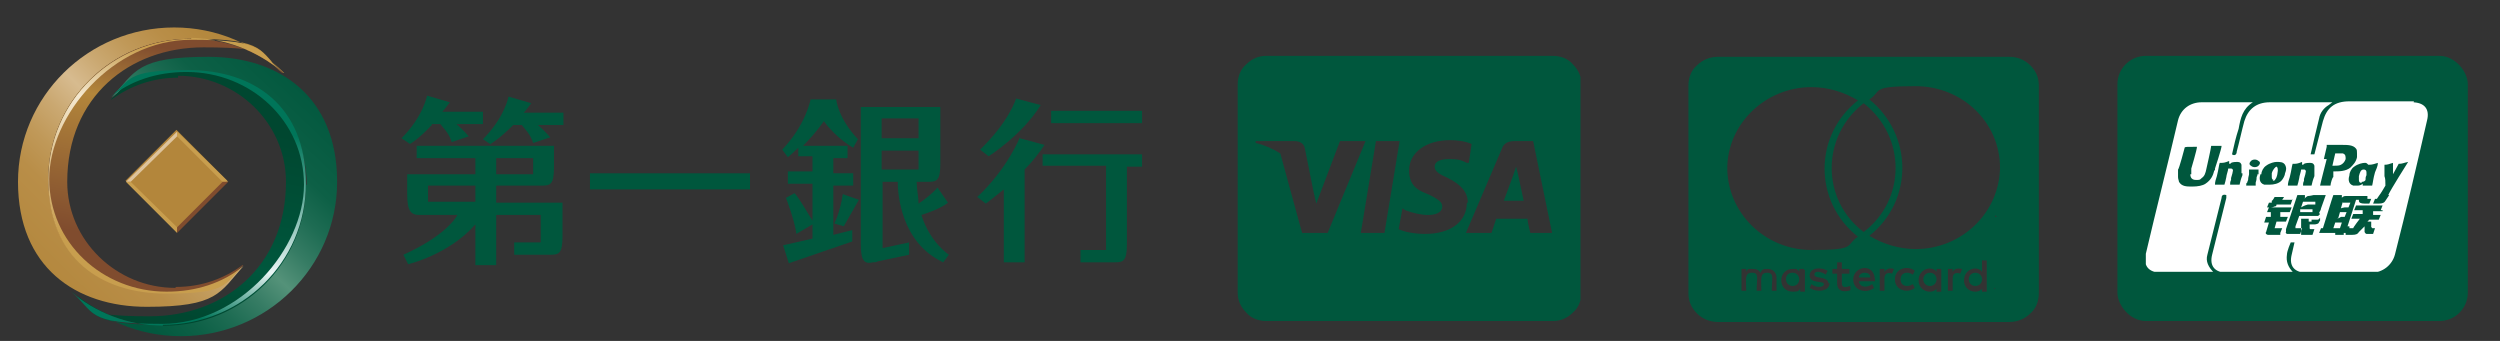 <?xml version="1.0" encoding="UTF-8"?>
<svg xmlns="http://www.w3.org/2000/svg" xmlns:xlink="http://www.w3.org/1999/xlink" id="Layer_1" version="1.1" viewBox="0 0 264 36">
  <rect x="0" y="0" width="264" height="36" fill="#333333" stroke="none"/>
  <!-- Generator: Adobe Illustrator 30.0.0, SVG Export Plug-In . SVG Version: 2.1.1 Build 123)  -->
  <defs>
    <style>
      .st0 {
        fill: none;
      }

      .st1 {
        fill: #ddc39c;
      }

      .st2 {
        fill: #fff;
        fill-rule: evenodd;
      }

      .st3 {
        fill: url(#linear-gradient2);
      }

      .st4 {
        fill: url(#linear-gradient1);
      }

      .st5 {
        fill: url(#linear-gradient3);
      }

      .st6 {
        fill: url(#linear-gradient5);
      }

      .st7 {
        fill: url(#linear-gradient4);
      }

      .st8 {
        fill: #c89e4e;
      }

      .st9 {
        fill: url(#linear-gradient);
      }

      .st10 {
        clip-path: url(#clippath-1);
      }

      .st11 {
        clip-path: url(#clippath-2);
      }

      .st12 {
        fill: #804c2e;
      }

      .st13 {
        fill: #b3863b;
      }

      .st14 {
        fill: #00573d;
      }

      .st15 {
        clip-path: url(#clippath);
      }
    </style>
    <clipPath id="clippath">
      <rect class="st0" x="130.6" y="1.9" width="36.3" height="36"></rect>
    </clipPath>
    <clipPath id="clippath-1">
      <rect class="st0" x="178.3" y="1.9" width="37" height="36"></rect>
    </clipPath>
    <clipPath id="clippath-2">
      <rect class="st0" x="226.6" y="10.7" width="30" height="18"></rect>
    </clipPath>
    <linearGradient id="linear-gradient" x1="5.3" y1="587.1" x2="28.3" y2="563.7" gradientTransform="translate(0 -558)" gradientUnits="userSpaceOnUse">
      <stop offset="0" stop-color="#b3863b"></stop>
      <stop offset="0" stop-color="#b4883e"></stop>
      <stop offset=".2" stop-color="#b98e48"></stop>
      <stop offset=".3" stop-color="#c09959"></stop>
      <stop offset=".4" stop-color="#caa871"></stop>
      <stop offset=".5" stop-color="#d7bb8f"></stop>
      <stop offset=".5" stop-color="#ddc39c"></stop>
      <stop offset=".5" stop-color="#d7bb8f"></stop>
      <stop offset=".6" stop-color="#caa871"></stop>
      <stop offset=".7" stop-color="#c09959"></stop>
      <stop offset=".8" stop-color="#b98e48"></stop>
      <stop offset=".9" stop-color="#b4883e"></stop>
      <stop offset="1" stop-color="#b3863b"></stop>
    </linearGradient>
    <linearGradient id="linear-gradient1" x1="31.8" y1="567.3" x2="9.4" y2="590.7" gradientTransform="translate(0 -558)" gradientUnits="userSpaceOnUse">
      <stop offset="0" stop-color="#00573d"></stop>
      <stop offset="0" stop-color="#03593f"></stop>
      <stop offset=".2" stop-color="#0d6046"></stop>
      <stop offset=".3" stop-color="#1e6c53"></stop>
      <stop offset=".4" stop-color="#367c64"></stop>
      <stop offset=".5" stop-color="#549279"></stop>
      <stop offset=".5" stop-color="#69a088"></stop>
      <stop offset=".5" stop-color="#549279"></stop>
      <stop offset=".6" stop-color="#367c64"></stop>
      <stop offset=".7" stop-color="#1e6c53"></stop>
      <stop offset=".8" stop-color="#0d6046"></stop>
      <stop offset=".9" stop-color="#03593f"></stop>
      <stop offset="1" stop-color="#00573d"></stop>
    </linearGradient>
    <linearGradient id="linear-gradient2" x1="19" y1="563.4" x2="14.7" y2="583.9" gradientTransform="translate(0 -558)" gradientUnits="userSpaceOnUse">
      <stop offset="0" stop-color="#804c2e"></stop>
      <stop offset=".3" stop-color="#b3863b"></stop>
      <stop offset="1" stop-color="#804c2e"></stop>
    </linearGradient>
    <linearGradient id="linear-gradient3" x1="18.8" y1="563.7" x2="14.9" y2="584.3" gradientTransform="translate(0 -558)" gradientUnits="userSpaceOnUse">
      <stop offset="0" stop-color="#c89e4e"></stop>
      <stop offset=".3" stop-color="#f4e8d0"></stop>
      <stop offset="1" stop-color="#c89e4e"></stop>
    </linearGradient>
    <linearGradient id="linear-gradient4" x1="22.7" y1="570.6" x2="18.3" y2="591.1" gradientTransform="translate(0 -558)" gradientUnits="userSpaceOnUse">
      <stop offset="0" stop-color="#004730"></stop>
      <stop offset=".7" stop-color="#00573d"></stop>
      <stop offset="1" stop-color="#004730"></stop>
    </linearGradient>
    <linearGradient id="linear-gradient5" x1="18.4" y1="591.1" x2="22.6" y2="570.6" gradientTransform="translate(0 -558)" gradientUnits="userSpaceOnUse">
      <stop offset="0" stop-color="#007559"></stop>
      <stop offset=".3" stop-color="#eaf5f5"></stop>
      <stop offset="1" stop-color="#007559"></stop>
    </linearGradient>
  </defs>
  <g class="st15">
    <path class="st14" d="M160.3,18.4s.5,2.3.6,2.8h-2.1l1-2.7s.2-.6.3-.9c0,0,.2.8.2.8ZM167,8.9v22c0,.8-.3,1.6-.9,2.1-.6.6-1.3.9-2.1.9h-30.3c-.8,0-1.6-.3-2.1-.9-.6-.6-.9-1.3-.9-2.1V8.9c0-.8.3-1.6.9-2.1.6-.6,1.3-.9,2.1-.9h30.3c.8,0,1.6.3,2.1.9.6.6.9,1.3.9,2.1ZM140.2,24.6l4-9.7h-2.7l-2.5,6.6-.3-1.3-.9-4.5c-.1-.6-.6-.8-1.1-.8h-4.1v.2c.9.2,1.8.6,2.6,1.1l2.3,8.4h2.7ZM146.2,24.6l1.6-9.7h-2.5l-1.6,9.7h2.5ZM155,21.4c0-1.1-.7-1.9-2.1-2.6-.9-.4-1.4-.7-1.4-1.2s.5-.8,1.5-.8,1.3.1,1.9.4h.2c0,.1.3-2,.3-2-.7-.3-1.5-.4-2.3-.4-2.5,0-4.3,1.3-4.3,3.2s1.3,2.2,2.2,2.6c1,.5,1.3.8,1.3,1.2,0,.7-.8.9-1.5.9s-1.6-.2-2.4-.5l-.3-.2-.4,2.2c.6.3,1.7.5,2.8.5,2.7,0,4.4-1.3,4.4-3.3h.1ZM163.9,24.6l-2-9.7h-2c-.6,0-1.1.2-1.3.8l-3.8,8.9h2.7s.4-1.2.5-1.5h3.3c0,.3.3,1.5.3,1.5h2.3Z"></path>
  </g>
  <g class="st10">
    <path class="st14" d="M209.3,29.5c0,.4-.3.7-.7.7s-.7-.3-.7-.7.3-.7.7-.7.7.3.7.7ZM189.3,28.8c-.5,0-.7.3-.7.7s.3.7.7.7.7-.3.7-.7-.3-.7-.7-.7ZM196.9,28.8c-.3,0-.6.2-.6.5h1.2c0-.4-.3-.5-.6-.5h0ZM203.8,28.8c-.4,0-.7.3-.7.7s.3.7.7.7.7-.3.7-.7-.3-.7-.7-.7ZM210.6,30.4h0ZM210.5,30.5h-.1v.2h0v-.2ZM215.3,9v22c0,.8-.3,1.6-.9,2.1-.6.6-1.4.9-2.2.9h-30.8c-.8,0-1.6-.3-2.2-.9-.6-.6-.9-1.3-.9-2.1V9c0-.8.3-1.6.9-2.1.6-.6,1.4-.9,2.2-.9h30.8c.8,0,1.6.3,2.2.9.6.6.9,1.3.9,2.1ZM182.4,17.7c0,4.8,4,8.7,8.9,8.7s3.5-.5,4.9-1.4c-4.7-3.7-4.7-10.7,0-14.4-1.5-.9-3.2-1.4-4.9-1.4-4.9,0-8.9,3.9-8.9,8.6h0ZM196.8,24.5c4.5-3.4,4.5-10.1,0-13.6-4.5,3.5-4.5,10.2,0,13.6ZM187.6,29.3c0-.5-.4-.9-.9-.9s-.6,0-.8.4c-.2-.3-.4-.4-.8-.4h-.4c-.1,0-.2.1-.3.3v-.3h-.5v2.3h.5c0-1.2-.2-1.9.6-1.9s.5.6.5,1.9h.5c0-1.1-.2-1.9.6-1.9s.5.6.5,1.9h.5v-1.4h0ZM190.5,28.4h-.5v.3c0-.1-.2-.2-.3-.3h-.4c-.7,0-1.2.5-1.2,1.2s.5,1.2,1.2,1.2.6-.1.8-.3v.3h.5v-2.3h-.1ZM193.1,30c0-.9-1.5-.5-1.5-1s.8-.3,1.2,0l.2-.4c-.6-.4-1.9-.4-1.9.5s1.5.5,1.5.9-.9.4-1.3,0l-.2.4c.7.5,2.1.4,2.1-.5h-.1ZM195.4,30.6v-.4c-.4.1-.9.3-.9-.3v-1h.8v-.5h-.8v-.7h-.5v.7h-.5v.5h.5v1c0,1.1,1.1.9,1.5.7h-.1ZM196.2,29.7h1.8c0-1-.5-1.4-1.1-1.4s-1.2.5-1.2,1.2c0,1.3,1.5,1.5,2.2.9l-.2-.4c-.5.4-1.3.4-1.4-.3h-.1ZM200,28.4c-.3-.1-.7-.1-1,.3v-.3h-.5v2.3h.5v-1.3c0-.7.6-.6.8-.5l.2-.5ZM200.7,29.5c0-.7.7-.9,1.3-.5l.2-.4c-.7-.6-2.1-.3-2.1.9s1.4,1.5,2.1.9l-.2-.4c-.6.4-1.3.2-1.3-.5h0ZM205,28.4h-.5v.3c-.5-.7-1.9-.3-1.9.9s1.4,1.5,1.9.9v.3h.5v-2.3h0ZM207.2,28.4c-.2,0-.7-.2-1,.3v-.3h-.5v2.3h.5v-1.3c0-.7.6-.6.8-.5l.2-.5ZM209.8,27.5h-.5v1.2c-.5-.7-1.9-.3-1.9.9s1.4,1.5,1.9.9v.3h.5v-3.2h0ZM210.3,22.8v.3h0v-.3h.1-.3.2ZM210.7,30.5h0q0-.1-.1-.1c-.1,0,0,0,0,0h0c0,.2,0,.1,0,.1h.1ZM210.9,22.7h0v.2c-.1,0-.2-.2-.2-.2h0v.3h0v-.3.2h.2v-.2.3h0v-.3ZM211.2,17.7c0-4.8-4-8.6-8.9-8.6s-3.5.5-4.9,1.4c4.6,3.7,4.7,10.7,0,14.4,1.5.9,3.2,1.4,4.9,1.4,4.9,0,8.9-3.9,8.9-8.7h0Z"></path>
  </g>
  <rect class="st14" x="223.6" y="5.9" width="37" height="28" rx="3" ry="3"></rect>
  <g class="st11">
    <g>
      <path class="st2" d="M243,21.9s.3-.2.7-.3h.8v-.3h-1.3s-.2.6-.2.6Z"></path>
      <path class="st2" d="M249.4,19.2c.1,0,.3,0,.4-.2h0c0-.2,0-.3.1-.5v-.3c0-.2-.1-.3-.3-.3-.3,0-.4.3-.5.7v.4c0,.3.2.3.2.3h.1Z"></path>
      <path class="st2" d="M242.9,22.1v.3h1.3v-.3h-1.3ZM243,22.2h0Z"></path>
      <path class="st2" d="M247.2,17.4c.2-.1.4-.3.5-.6,0-.3,0-.5-.3-.6h-.8l-.3,1.3h.2c.3,0,.5,0,.7-.1h0Z"></path>
      <path class="st2" d="M246.8,23.1s.3-.1.4-.2h.4l.2-.5h-.7l-.2.7h0Z"></path>
      <path class="st2" d="M247.4,21.3h0l-.2.7s.3-.1.4-.1h.4l.2-.5h-.8Z"></path>
      <path class="st2" d="M240,19.1c.1,0,.2,0,.3-.2.1-.1.2-.5.2-.6.1-.4,0-.7-.1-.7s-.4.3-.5.7v.4c0,.3.2.3.2.3h0Z"></path>
      <path class="st2" d="M246.4,24.1h.7l.2-.6h-.7l-.2.6Z"></path>
      <path class="st2" d="M254.9,10.7h-6.8c-1.6,0-2.4.7-2.8,2.1-.3,1.2-.6,2.3-.9,3.5h-.4c.3-1.3.6-2.6.9-3.8.1-.6.5-1.1,1-1.4l.4-.3h-6.6c-1.4,0-2.3.7-2.7,2-.3,1.1-.5,2.1-.8,3.2,0,.3-.2.5-.5.3.2-.9.4-1.8.7-2.7.2-1.1.4-2.1,1.5-2.8h-5.4c-1.2,0-2.2.7-2.5,1.9-1.1,4.7-2.3,9.4-3.4,14.1-.3,1.3.3,2,1.7,2h5.5c-.6-.6-.9-1.2-.7-1.9l1.5-6c0-.3.2-.4.5-.3v.3l-1.5,6c-.3,1.2.3,1.9,1.6,1.9h7c-.6-.6-.8-1.2-.7-1.9,0-.4.4-1.3.4-1.3h.4s-.2.9-.3,1.3c-.3,1.2.3,1.9,1.6,1.9h6.3-6.5,7c1.2,0,2.2-.8,2.5-1.9,1.2-4.7,2.3-9.4,3.4-14.2.3-1.2-.3-1.9-1.6-1.9h.2ZM249.8,17.2c.1,0,.2.1.3.2h0c.5,0,.6-.1,1-.2h0c0,.4-.2.7-.3,1-.2.7-.2,1-.3,1.4h-1v-.2c-.1.1-.3.2-.5.2h-.5c-.6-.2-.5-.8-.4-1.1,0-.3.2-.7.5-.9.4-.3.9-.4,1.1-.4h0ZM245.4,16.8l.3-1.3v-.2h1.6c.6,0,1.2,0,1.5.4.1.1.1.3.1.5v.4c-.1.5-.4.8-.7,1.1-.5.4-1.2.4-1.8.4h0v.6c-.1,0-.3.7-.3.9h-1.1c0-.1.7-2.8.7-2.8h-.3ZM241.8,18.7c.2-.8.2-1.1.3-1.4h0c.4,0,.5,0,1-.2h0v.3s.2,0,.2-.1c.2-.1.5-.1.6-.1.2,0,.4,0,.5.3v1.1c-.2.5-.2.6-.3,1h-.9c0-.2,0-.3.1-.5v-.2c.1-.3.2-.7.2-.8,0,0,0-.2-.2-.2h-.3c0,.2-.2.7-.2.9q-.1.5-.2.8h-1c0-.3.1-.6.2-.9h0ZM242.1,21l-.2.6h-1.5q0,.2-.2.2s-.2.1-.4.1h-.4l.2-.5h.3v-.2c.1,0,.3-.4.3-.4h1l-.2.3h1.1ZM233.8,18.1c-.1.4-.3.9-.9,1.3-.3.2-.8.3-1.4.3s-1.1,0-1.4-.5c0-.1-.1-.3-.1-.5v-.8c.1,0,.7-2.3.7-2.3h0c0-.1.2-.1,1.3-.1h0c0,.3-.6,2.3-.6,2.3v.6h-.1c0,.4.2.6.6.6s.4,0,.6-.2c.3-.2.4-.5.5-1,0,0,.5-2.2.5-2.4h1.1c0,.3-.7,2.4-.7,2.4v.2h-.1ZM236.8,18.3v.2c-.2.5-.2.6-.3,1h-1c0-.2,0-.3.1-.5v-.2c.1-.3.2-.7.2-.8,0,0,0-.2-.2-.2h-.3c0,.2-.2.7-.2.9q-.1.5-.2.8h-1c0-.3.1-.6.2-.9.2-.8.2-1.1.3-1.4h0c.4,0,.5,0,1-.2h0v.3s.2,0,.2-.1c.2-.1.5-.1.6-.1.2,0,.4,0,.5.3v.9h0ZM238.4,18.2c0,.2,0,.3-.1.5,0,.4-.1.5-.1.6v.3h-1c0-.2,0-.3.1-.3,0,0,0-.1.1-.3,0-.3.1-.5.1-.6v-.5h1v.5h-.1v-.2ZM238.5,17.5c-.2.2-.6.2-.8,0-.2-.1-.2-.3,0-.5s.6-.2.8,0c.2.1.2.3,0,.5ZM238.8,18.4c0-.3.2-.7.5-.9.4-.3.9-.4,1.1-.4.4,0,.7,0,.9.3.1.2.2.4,0,.9h0c0,.2-.2.6-.4.8-.3.3-.8.4-1.2.4h-.6c-.6-.2-.5-.8-.4-1.1h0ZM240.8,24.8h-1.3s-.1,0-.2-.1c0,0-.1-.1,0-.2l.3-1h-.5l.2-.6h.5v-.5c.1,0-.4,0-.4,0l.2-.5h2.4l-.2.5h-1v.5c-.1,0,.8,0,.8,0l-.2.5h-1l-.2.7h.8l-.2.5h0v.2ZM245,23v.3c-.1.1-.1.2-.2.3,0,0-.2.1-.4.1h-.5v.4h0c0,.1.1.1.1.1h.4l-.2.6h-1.2v-1.7h.8v.3h.3v-.2h.7l.2-.2ZM245,22.6s-.1.1-.2.2h-2l-.4,1.1v.2h.7l-.2.6h-1.4s-.2-.1-.1-.2v-.3l1.2-3.6h.8v.4c-.1,0,.1-.2.3-.3.2,0,.6-.1.6-.1h1.3l-.5,1.4c0,.2-.2.4-.2.5h0ZM251.6,22.3h-1v.4c-.1,0,.8,0,.8,0l-.2.5h-1l-.2.2h.4v.6c.1,0,.1.1.1.1h.3l-.2.6h-.7s-.1,0-.2-.2v-.6l-.6.6c-.1.2-.3.3-.7.3h-.7v-.2h-.2v.2h-.9v-.2h-1.7l.2-.5h.2l.9-2.9.2-.6h.9v.3s.1-.2.4-.2h2.3v.3h.4l-.2.5h-.5c-.4,0-.6-.1-.6-.3v-.3.2h-.3l-.9,2.8h.2v.2h.4c0-.1.7-1,.7-1h-.9l.2-.5h1v-.4c.1,0-.9,0-.9,0l.2-.5h2.8l-.2.5h.2ZM252.3,20.6h0l-.4.6c-.1.2-.3.3-.7.3h-.6l.2-.5h.2l.2-.3h0c.3-.4.4-.6.7-1.1,0-.5,0-.7-.1-1v-1.2h0c.4,0,.5-.1.9-.2h0v1.2h0c.3-.5.2-.4.6-1.1h0c.4,0,.5-.1,1-.2h0s-1.9,3-2.1,3.5h.1Z"></path>
    </g>
  </g>
  <g>
    <g>
      <g>
        <path class="st14" d="M109.9,11.1l-2.6-.7s-.7,2.4-3.8,5.4l.9.7s3.5-2.2,5.5-5.4ZM107.7,14.5s-1.3,3.3-4.5,6.3l.9.7s.8-.6,1.9-1.5v7.7h2.2v-9.8c.8-.8,1.5-1.7,2.1-2.6l-2.6-.7h0ZM111,11.7v1.3h9.6v-1.3h-9.6ZM110.1,17.5h6.7v8.9h-2.7v1.3h3.6c.9,0,1.3-.1,1.3-1.9v-8.2h1.6v-1.3h-10.5v1.3h0Z"></path>
        <path class="st14" d="M88,19.6h2.1v-1.3h-2.1v-1.6h1.5v-1.3h-4.7c.7-.7,1.5-1.6,2.2-2.6,1.4,1.9,3.1,2.8,3.1,2.8l.5-.9c-2.1-2.2-2.3-4.2-2.3-4.2h-2.7s-.5,2.7-3,5.3l.6.8s.5-.4,1.1-1v.9h1.5v1.6h-2.6v1.3h2.6v3.9c-.4-.6-1.4-2.4-1.9-2.9l-.9.5s.9,2.3,1.1,3.8l1.7-1v1.5l-3.1.7.6,1.9,6.7-2.3v-1.2c0,0-2,.5-2,.5v-5.2h0ZM88.1,23.6l1,.3c.4-.7,1.6-2.8,1.6-2.8l-1.7-.6c-.3,2-.9,3.1-.9,3.1ZM97.3,22.7c2.2-.7,2.8-1.3,2.8-1.3l-1.1-1.6c-.6.7-1.4,1.3-2,1.7,0-.7-.2-1.5-.2-2.3h1.2c.9,0,1.3-.1,1.3-1.9v-6h-8.4v14.5c0,1.8.4,2.1,1.3,1.9.2,0,.3,0,.5-.1l3.3-.7v-1.3l-2.8.6v-7h1.6c0,1.2.3,6.4,4.8,8.5l.6-.8s-2-1.3-2.9-4.2ZM93.1,12.5h3.9v2.1h-3.9v-2.1ZM93.1,17.9v-2h3.9v2h-3.9Z"></path>
      </g>
      <g>
        <path class="st14" d="M52.4,21.3v-1.7h4.8c.9,0,1.3-.1,1.3-1.9v-2.3h-14.5v1.3h6.2v1.7h-7.2v2.1c0,1.8.4,2.2,1.3,2.2h4c-.3.6-1.7,2.4-5.7,4.2l.5,1s4.3-1,7.1-4.2v4.3h2.2v-5.3h4.7v2.9h-2.8v1.3h3.8c.9,0,1.3-.1,1.3-1.9v-3.6h-7,0ZM52.4,16.7h3.9v1.7h-3.9v-1.7h0ZM50.2,21.3h-5v-1.7h5v1.7ZM45.6,13.1h.9c.2.3.9.9,1.2,1.9l1.8-.6s-.5-.6-1.3-1.3h2.8v-1.3h-4.3c.3-.3.5-.6.8-1l-2.4-.7s-.4,2.2-2.7,4.5l.9.6s.9-.5,2.3-2h0ZM51.8,15.2s.9-.5,2.4-2h.9c.2.3.9.9,1.2,1.9l1.8-.6q-.6-.7-1.3-1.3h2.7v-1.3h-4.2c.3-.3.5-.6.8-1l-2.4-.7s-.4,2.2-2.7,4.5l.9.6h-.1Z"></path>
        <path class="st14" d="M79.2,18.3v1.7h-16.9v-1.7h16.9Z"></path>
      </g>
    </g>
    <g>
      <g>
        <rect class="st13" x="14.9" y="15.3" width="7.6" height="7.6" transform="translate(-8.1 18.8) rotate(-45)"></rect>
        <polygon class="st8" points="18.7 13.9 24.1 19.2 23.5 19.2 23.5 19.2 18.7 14.4 18.7 13.9"></polygon>
        <polygon class="st1" points="18.7 14.4 13.8 19.2 13.8 19.2 13.3 19.2 18.7 13.9 18.7 14.4"></polygon>
        <polygon class="st8" points="18.7 24.6 13.3 19.2 13.8 19.2 13.8 19.2 18.7 24 18.7 24.6"></polygon>
        <polygon class="st12" points="18.7 24 23.5 19.2 23.5 19.2 24.1 19.2 18.7 24.6 18.7 24"></polygon>
      </g>
      <path class="st9" d="M5.1,18.9c0-8.2,6.7-14.8,15-14.8s7.1,1.3,9.8,3.6h.1c-3-3-7.1-4.8-11.6-4.8-9.1,0-16.5,7.3-16.5,16.3s6.1,13.2,13.6,13.2,7.7-1.5,10.2-4.3h0c-2.2,1.8-5.1,2.8-8.2,2.8-6.8,0-12.4-5.2-12.4-12Z"></path>
      <path class="st4" d="M32.3,19.5c0,8.2-6.7,14.8-15,14.8s-7.1-1.3-9.8-3.6h0c3,3,7.1,4.8,11.6,4.8,9.1,0,16.5-7.3,16.5-16.3s-6.1-13.2-13.6-13.2-7.7,1.5-10.2,4.3h0c2.2-1.8,5.1-2.8,8.2-2.8,6.9,0,12.4,5.3,12.4,12Z"></path>
      <path class="st3" d="M18.5,30.4c-6.2,0-11.4-5-11.4-11.2,0-9,6.6-14.2,14.4-14.2s6,1,8.3,2.7h.1c-2.6-2.3-6-3.6-9.8-3.6-8.3,0-15,6.6-15,14.8s5.5,12,12.4,12,6-1,8.2-2.9h-.1c-1.9,1.4-4.3,2.3-7,2.3h0Z"></path>
      <path class="st5" d="M20.2,4.1c-8.3,0-15.1,6.6-15.1,14.9s5.6,12,12.4,12,6-1,8.2-2.9h0c-2.2,1.8-5,2.7-8.1,2.7-6.8,0-12.4-5.2-12.4-11.9s6.7-14.7,15-14.7,7,1.3,9.6,3.4h0c-2.6-2.2-6-3.6-9.8-3.6h.2Z"></path>
      <path class="st0" d="M21.8,6c-4.1,0-7.7,1.5-10.2,4.3l.2.2c1.9-1.5,4.4-2.5,7-2.5,6.2,0,11.4,5,11.4,11.2,0,9-6.6,14.2-14.4,14.2s-6-1-8.3-2.7l-.2.2c3,2.9,7.1,4.6,11.6,4.6,9.1,0,16.5-7.3,16.5-16.3s-6.1-13.3-13.6-13.3h0Z"></path>
      <path class="st7" d="M18.8,8c6.2,0,11.4,5,11.4,11.2,0,9-6.6,14.2-14.4,14.2s-6-1-8.3-2.7h0c2.6,2.3,6,3.7,9.8,3.7,8.3,0,15-6.6,15-14.8s-5.5-12-12.4-12-6,1-8.2,2.9h.1c1.9-1.4,4.3-2.3,7-2.3v-.2Z"></path>
      <path class="st6" d="M17.2,34.3c8.3,0,15.1-6.6,15.1-14.9s-5.6-12-12.4-12-6,1-8.3,2.9h0c2.2-1.8,5-2.7,8.1-2.7,6.8,0,12.4,5.2,12.4,11.9s-6.7,14.7-15,14.7-7-1.3-9.6-3.4h0c2.6,2.2,6,3.6,9.8,3.6h-.1Z"></path>
    </g>
  </g>
</svg>
